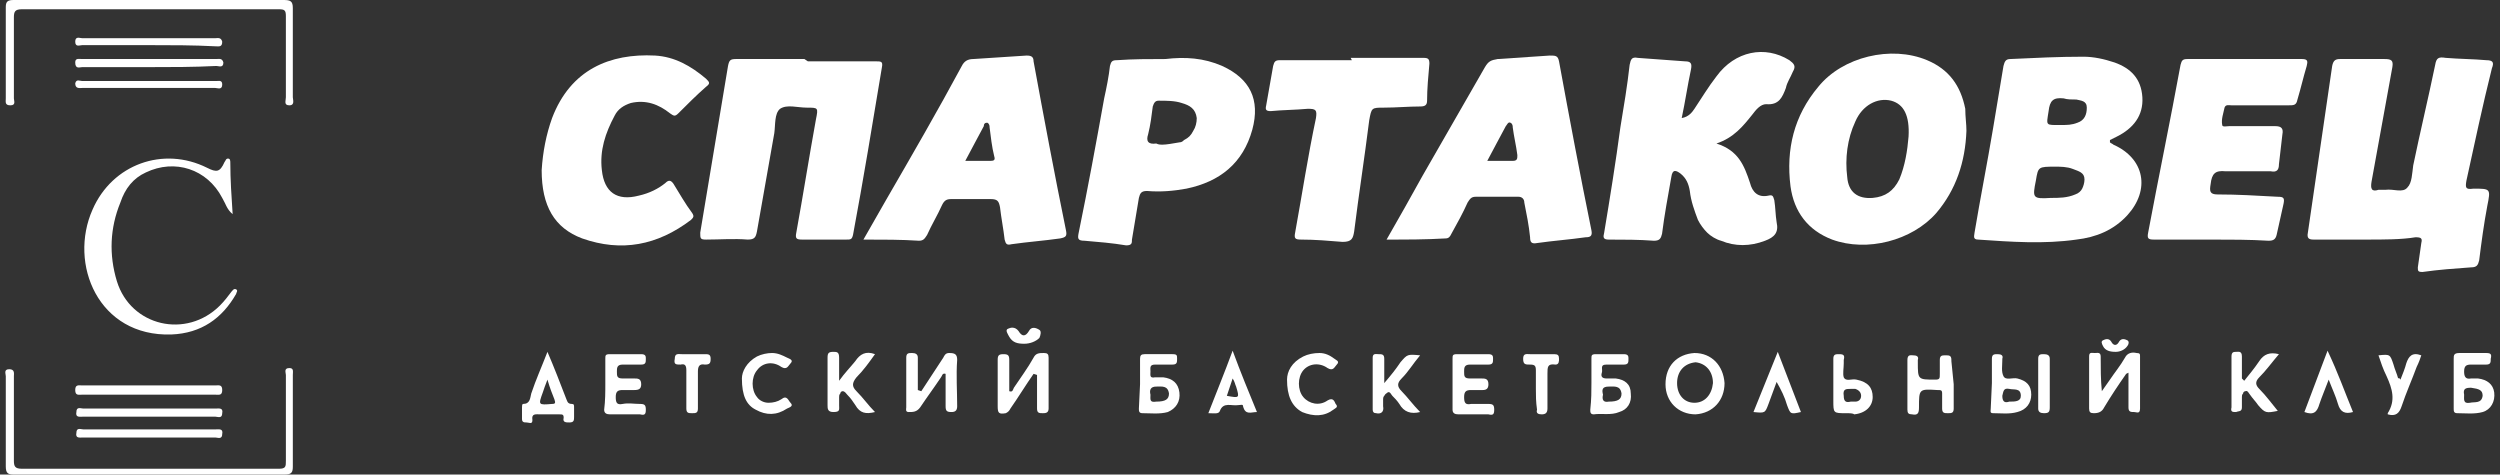 <?xml version="1.0" encoding="UTF-8"?> <svg xmlns="http://www.w3.org/2000/svg" xmlns:xlink="http://www.w3.org/1999/xlink" version="1.1" id="Слой_1" x="0px" y="0px" viewBox="0 0 216 41" style="enable-background:new 0 0 216 41;" xml:space="preserve"><rect x="0" y="0" width="216" height="41" fill="#333333" stroke="none"/> <style type="text/css"> .st0{fill:#FFFFFF;} </style> <g> <path class="st0" d="M204.4,20.7c-1.5,0-3,0-4.5,0c-0.4,0-0.6-0.1-0.5-0.6c0.7-4.8,1.4-9.6,2.1-14.4c0.1-0.5,0.3-0.6,0.7-0.6 c1.3,0,2.5,0,3.8,0c0.6,0,0.8,0.1,0.7,0.7c-0.6,3.3-1.2,6.6-1.8,9.9c-0.1,0.6,0,0.9,0.6,0.7c0.2,0,0.4,0,0.6,0 c0.7-0.1,1.5,0.3,1.9-0.2c0.4-0.4,0.4-1.2,0.5-1.9c0.6-2.9,1.3-5.8,1.9-8.7c0.1-0.6,0.3-0.7,0.9-0.6c1.2,0.1,2.4,0.1,3.5,0.2 c0.6,0,0.7,0.2,0.5,0.7c-0.8,3.2-1.5,6.5-2.2,9.7c-0.1,0.6-0.1,0.8,0.6,0.7c1.5,0,1.5,0,1.2,1.5c-0.3,1.6-0.5,3.1-0.7,4.7 c-0.1,0.4-0.2,0.6-0.7,0.6c-1.4,0.1-2.8,0.2-4.2,0.4c-0.4,0-0.4-0.1-0.4-0.4c0.1-0.7,0.2-1.4,0.3-2.1c0.1-0.4,0-0.5-0.5-0.5 C207.5,20.7,206,20.7,204.4,20.7z"></path> <path class="st0" d="M145.3,10.2c0.6-0.1,0.9-0.5,1.1-0.8c0.6-0.9,1.2-1.9,1.9-2.8c1.6-2.2,4.2-2.7,6.3-1.4c0.4,0.3,0.6,0.5,0.3,1 c-0.2,0.5-0.5,0.9-0.6,1.4c-0.3,0.8-0.6,1.5-1.7,1.4c-0.5,0-0.9,0.5-1.2,0.9c-0.8,1-1.6,2-3.1,2.5c1.9,0.6,2.4,1.9,2.9,3.4 c0.2,0.8,0.7,1.3,1.6,1.1c0.4-0.1,0.4,0.1,0.5,0.4c0.1,0.6,0.1,1.3,0.2,1.9c0.2,0.9-0.2,1.3-1,1.6c-1.3,0.5-2.6,0.5-3.8,0 c-0.4-0.1-0.9-0.4-1.2-0.7c-0.3-0.3-0.6-0.7-0.8-1.1c-0.3-0.8-0.6-1.6-0.7-2.5c-0.1-0.6-0.3-1.1-0.8-1.5c-0.4-0.3-0.7-0.4-0.8,0.3 c-0.3,1.7-0.6,3.3-0.8,4.9c-0.1,0.4-0.2,0.6-0.7,0.6c-1.3-0.1-2.6-0.1-3.9-0.1c-0.5,0-0.5-0.2-0.4-0.6c0.5-3,1-6.1,1.4-9.1 c0.3-1.8,0.6-3.6,0.8-5.4c0.1-0.5,0.2-0.7,0.7-0.6c1.4,0.1,2.7,0.2,4.1,0.3c0.5,0,0.6,0.2,0.5,0.7C145.8,7.4,145.6,8.8,145.3,10.2z "></path> <path class="st0" d="M182.3,12.3c0.1,0.1,0.2,0.1,0.3,0.2c2.7,1.2,3.2,3.9,1.2,6.1c-1.2,1.3-2.7,1.9-4.4,2.1 c-2.8,0.4-5.6,0.2-8.5,0c-0.5,0-0.3-0.4-0.3-0.6c0.5-3,1.1-6,1.6-9c0.3-1.8,0.6-3.6,0.9-5.4c0.1-0.4,0.2-0.6,0.6-0.6 c2.1-0.1,4.2-0.2,6.3-0.2c0.9,0,1.8,0.2,2.7,0.5c1.4,0.5,2.3,1.4,2.4,3c0.1,1.6-0.8,2.7-2.2,3.4c-0.2,0.1-0.4,0.2-0.6,0.3 C182.3,12.2,182.3,12.2,182.3,12.3z M177.6,14.4c-1.5,0-1.5,0-1.7,1.2c-0.3,1.5-0.3,1.6,1.3,1.5c0.7,0,1.4,0,2.1-0.3 c0.3-0.1,0.5-0.3,0.6-0.5s0.2-0.5,0.2-0.8c0-0.6-0.5-0.7-1-0.9C178.6,14.4,178,14.4,177.6,14.4z M178.1,10.8c0.5,0,0.9,0,1.4-0.2 c0.6-0.2,0.8-0.7,0.8-1.3s-0.5-0.6-0.9-0.7c-0.4,0-0.8,0-1.1-0.1c-0.9-0.1-1.2,0.2-1.3,1.1C176.8,10.9,176.7,10.8,178.1,10.8 L178.1,10.8z"></path> <path class="st0" d="M69.8,5.3h5.9c0.4,0,0.6,0,0.5,0.5c-0.8,4.8-1.6,9.7-2.5,14.5c-0.1,0.4-0.2,0.4-0.6,0.4c-1.3,0-2.5,0-3.8,0 c-0.5,0-0.6-0.1-0.5-0.6c0.6-3.3,1.1-6.5,1.7-9.8c0.2-1,0.2-1-0.8-1c-0.8,0-1.7-0.3-2.3,0.1c-0.5,0.4-0.4,1.4-0.5,2.1 c-0.5,2.8-1,5.7-1.5,8.5c-0.1,0.5-0.2,0.7-0.8,0.7c-1.2-0.1-2.4,0-3.6,0c-0.5,0-0.5-0.1-0.5-0.6c0.8-4.8,1.6-9.6,2.4-14.4 c0.1-0.5,0.2-0.6,0.7-0.6c2,0,4,0,5.9,0L69.8,5.3z"></path> <path class="st0" d="M169.9,11.3c-0.1,2.7-0.9,5.1-2.6,7.1c-2.1,2.4-6,3.4-9,2.3c-2.1-0.8-3.3-2.4-3.6-4.6 c-0.4-3.2,0.3-6.1,2.4-8.6c2.1-2.6,6.3-3.6,9.4-2.3c1.9,0.8,2.9,2.2,3.3,4.2C169.8,10.1,169.9,10.7,169.9,11.3z M164.9,11.8 c0.1-1.8-0.4-2.8-1.5-3.1c-1.2-0.3-2.5,0.4-3.1,1.8c-0.7,1.5-0.9,3.2-0.7,4.8c0.1,1.3,0.9,1.9,2.2,1.8c1.1-0.1,1.8-0.6,2.3-1.6 C164.6,14.3,164.8,13,164.9,11.8z"></path> <path class="st0" d="M119.8,20.7c1.1-1.9,2.1-3.7,3.1-5.5c1.8-3.1,3.6-6.3,5.4-9.4c0.3-0.5,0.5-0.6,1.1-0.7c1.5-0.1,3-0.2,4.5-0.3 c0.5,0,0.7,0,0.8,0.5c0.9,4.9,1.8,9.7,2.8,14.6c0.1,0.5-0.1,0.6-0.5,0.6c-1.4,0.2-2.8,0.3-4.2,0.5c-0.5,0.1-0.6-0.1-0.6-0.5 c-0.1-1-0.3-2-0.5-3c0-0.3-0.2-0.5-0.5-0.5c-1.2,0-2.5,0-3.7,0c-0.4,0-0.5,0.2-0.7,0.5c-0.4,0.9-0.9,1.8-1.4,2.7 c-0.1,0.2-0.2,0.4-0.5,0.4C123.2,20.7,121.6,20.7,119.8,20.7z M128.5,13.9c0.8,0,1.5,0,2.2,0c0.4,0,0.4-0.2,0.4-0.5 c-0.1-0.8-0.3-1.6-0.4-2.4c0-0.1,0-0.3-0.2-0.4c-0.2-0.1-0.3,0.2-0.4,0.3C129.6,11.8,129.1,12.8,128.5,13.9z"></path> <path class="st0" d="M74.6,20.7l2-3.5c2.2-3.8,4.4-7.6,6.5-11.5c0.2-0.4,0.5-0.6,1-0.6c1.5-0.1,3.1-0.2,4.6-0.3 c0.4,0,0.6,0.1,0.6,0.5c0.9,4.9,1.8,9.7,2.8,14.6c0.1,0.5,0,0.6-0.5,0.7c-1.4,0.2-2.8,0.3-4.2,0.5c-0.4,0.1-0.5,0-0.6-0.4 c-0.1-0.9-0.3-1.9-0.4-2.8c-0.1-0.5-0.2-0.7-0.8-0.7c-1.1,0-2.3,0-3.4,0c-0.4,0-0.6,0.1-0.8,0.5c-0.4,0.9-0.9,1.7-1.3,2.6 c-0.2,0.3-0.3,0.5-0.7,0.5C77.9,20.7,76.3,20.7,74.6,20.7z M83.4,13.9h2.2c0.3,0,0.4-0.1,0.3-0.4c-0.2-0.8-0.3-1.7-0.4-2.5 c0-0.1,0-0.3-0.2-0.4c-0.2,0-0.3,0.1-0.3,0.3C84.5,11.8,84,12.8,83.4,13.9z"></path> <path class="st0" d="M100.7,5.1c1.7-0.2,3.3-0.1,4.9,0.6c2.4,1.1,3.3,2.9,2.6,5.5c-0.8,2.9-2.8,4.5-5.7,5.1 c-1.1,0.2-2.2,0.3-3.4,0.2c-0.5,0-0.6,0.2-0.7,0.6c-0.2,1.2-0.4,2.4-0.6,3.6c0,0.3,0,0.5-0.5,0.5c-1.2-0.2-2.4-0.3-3.6-0.4 c-0.6,0-0.6-0.2-0.5-0.7c0.8-3.9,1.5-7.7,2.2-11.6c0.2-0.9,0.4-1.9,0.5-2.8c0.1-0.4,0.2-0.5,0.6-0.5C97.9,5.1,99.3,5.1,100.7,5.1z M100.4,12.5c0.4,0,0.9-0.1,1.5-0.2c0.2,0,0.3-0.1,0.4-0.2c0.4-0.2,0.6-0.4,0.8-0.8c0.2-0.3,0.3-0.7,0.3-1.1 c-0.1-0.8-0.6-1.1-1.3-1.3c-0.6-0.2-1.3-0.2-2-0.2c-0.3,0-0.4,0.2-0.5,0.5c-0.1,0.8-0.2,1.6-0.4,2.4c-0.2,0.6,0,0.9,0.7,0.8 C100.1,12.5,100.3,12.5,100.4,12.5L100.4,12.5z"></path> <path class="st0" d="M191,20.7c-1.6,0-3.3,0-4.9,0c-0.5,0-0.6-0.1-0.5-0.6c0.9-4.8,1.9-9.6,2.8-14.5c0.1-0.4,0.2-0.5,0.6-0.5 c3.3,0,6.6,0,9.9,0c0.5,0,0.5,0.2,0.4,0.6c-0.3,1-0.5,1.9-0.8,2.9c-0.1,0.5-0.3,0.5-0.8,0.5c-1.6,0-3.2,0-4.9,0 c-0.2,0-0.5-0.1-0.6,0.2c-0.1,0.5-0.3,1-0.2,1.5c0,0.2,0.4,0.1,0.6,0.1c1.3,0,2.7,0,4,0c0.5,0,0.7,0.2,0.6,0.7 c-0.1,0.9-0.2,1.7-0.3,2.6c0,0.5-0.2,0.7-0.7,0.6c-1.3,0-2.6,0-3.9,0c-0.9-0.1-1.2,0.2-1.3,1.1c-0.1,0.6-0.1,0.9,0.6,0.9 c1.7,0,3.4,0.1,5.2,0.2c0.5,0,0.6,0.1,0.5,0.6c-0.2,0.9-0.4,1.8-0.6,2.7c-0.1,0.4-0.3,0.5-0.7,0.5C194.4,20.7,192.7,20.7,191,20.7z "></path> <path class="st0" d="M46.8,14.7c0.1-1.6,0.4-3.1,0.9-4.5c1.6-4.2,5-5.6,8.9-5.4c1.7,0.1,3.1,0.9,4.4,2c0.3,0.3,0.4,0.4,0,0.7 c-0.8,0.7-1.6,1.5-2.4,2.3c-0.3,0.3-0.4,0.2-0.7,0c-1-0.8-2.1-1.2-3.4-0.9c-0.6,0.2-1.1,0.5-1.4,1.1c-0.8,1.5-1.3,3-1.1,4.7 c0.2,1.9,1.3,2.7,3.2,2.2c0.9-0.2,1.7-0.6,2.3-1.1c0.3-0.3,0.5-0.2,0.7,0.1c0.5,0.8,1,1.7,1.6,2.5c0.2,0.3,0.1,0.4-0.1,0.6 c-2.9,2.2-6,2.8-9.4,1.6C47.9,19.7,46.8,17.8,46.8,14.7z"></path> <path class="st0" d="M116.7,5h6.3c0.4,0,0.5,0.1,0.5,0.5c-0.1,1.1-0.2,2.2-0.2,3.2c0,0.4-0.2,0.5-0.6,0.5c-1,0-2.1,0.1-3.1,0.1 c-1.1,0-1.1,0-1.3,1.1c-0.4,3.2-0.9,6.4-1.3,9.6c-0.1,0.6-0.2,0.9-1,0.9c-1.2-0.1-2.4-0.2-3.6-0.2c-0.5,0-0.6-0.1-0.5-0.6 c0.6-3.3,1.1-6.6,1.8-9.9c0.1-0.7,0-0.8-0.7-0.8c-1.1,0.1-2.2,0.1-3.2,0.2c-0.4,0-0.5-0.1-0.4-0.5c0.2-1.1,0.4-2.3,0.6-3.4 c0.1-0.4,0.2-0.5,0.6-0.5c2.1,0,4.1,0,6.2,0L116.7,5z"></path> <path class="st0" d="M79.6,33.8l1.9-2.9c0.1-0.2,0.2-0.4,0.5-0.4c0.5,0,0.7,0.1,0.7,0.6c-0.1,1.3,0,2.7,0,4c0,0.4-0.2,0.5-0.5,0.5 c-0.4,0-0.5-0.1-0.5-0.5c0-0.9,0-1.9,0-2.8c-0.3-0.1-0.3,0.2-0.4,0.3c-0.6,0.9-1.2,1.7-1.8,2.6c-0.3,0.4-0.6,0.4-1,0.4 c-0.3,0-0.2-0.3-0.2-0.4c0-1.4,0-2.8,0-4.3c0-0.4,0.2-0.4,0.5-0.4s0.5,0.1,0.5,0.4c0,0.9,0,1.9,0,2.8L79.6,33.8z"></path> <path class="st0" d="M89.3,32.3c-0.7,1-1.3,2-2,3c-0.1,0.2-0.2,0.3-0.4,0.4c-0.6,0.1-0.7,0-0.7-0.6c0-1.3,0-2.7,0-4 c0-0.4,0.1-0.5,0.5-0.5s0.5,0.1,0.5,0.5c0,0.9,0,1.8,0,2.7c0.3,0.1,0.3-0.1,0.4-0.3c0.6-0.9,1.2-1.7,1.7-2.6 c0.2-0.4,0.5-0.4,0.9-0.4c0.3,0,0.4,0.1,0.4,0.4c0,1.5,0,2.9,0,4.4c0,0.4-0.3,0.4-0.5,0.4c-0.3,0-0.5,0-0.5-0.4c0-1,0-2,0-2.9 L89.3,32.3z"></path> <path class="st0" d="M183.7,32.3c-0.7,1-1.3,1.9-1.9,2.9c-0.2,0.4-0.5,0.5-0.9,0.5c-0.3,0-0.4-0.1-0.4-0.4c0-1.5,0-3,0-4.5 c0-0.4,0.2-0.3,0.5-0.3c0.2,0,0.5-0.1,0.5,0.3c0,1,0,2,0.1,3c0.2-0.3,0.5-0.7,0.7-1c0.4-0.6,0.9-1.2,1.3-1.9c0.2-0.4,0.6-0.5,1-0.4 c0.3,0,0.3,0.1,0.3,0.3c0,1.5,0,3,0,4.5c0,0.5-0.3,0.3-0.5,0.3c-0.3,0-0.5,0-0.5-0.4c0-1,0-2,0-3L183.7,32.3z"></path> <path class="st0" d="M143.9,33.2c0-1.6,1-2.6,2.5-2.7c1.5,0,2.5,1.1,2.6,2.6c0,1.5-1,2.6-2.5,2.7C145,35.8,143.9,34.7,143.9,33.2z M144.9,33.1c0,1,0.6,1.7,1.5,1.7s1.5-0.7,1.6-1.7c0-1-0.6-1.7-1.5-1.8C145.5,31.4,144.9,32.1,144.9,33.1L144.9,33.1z"></path> <path class="st0" d="M137.5,33.1c0-0.7,0-1.4,0-2.1c0-0.3,0-0.4,0.4-0.4c0.8,0,1.6,0,2.4,0c0.4,0,0.4,0.2,0.4,0.4 c0,0.3,0,0.5-0.4,0.5c-0.5,0-1,0-1.5,0c-0.6,0-0.3,0.4-0.4,0.7c-0.1,0.3,0,0.5,0.4,0.5c0.3,0,0.5,0,0.8,0c0.8,0.1,1.3,0.5,1.3,1.3 c0.1,0.8-0.3,1.4-1,1.6c-0.7,0.3-1.5,0.1-2.2,0.2c-0.3,0-0.3-0.2-0.3-0.4C137.5,34.5,137.5,33.8,137.5,33.1z M138.5,34.1 c-0.1,0.4,0,0.7,0.5,0.6c0.8,0,1.1-0.2,1.1-0.7c-0.1-0.7-0.6-0.6-1.1-0.6C138.4,33.4,138.4,33.7,138.5,34.1z"></path> <path class="st0" d="M212,33.1c0-0.7,0-1.4,0-2.1c0-0.3,0-0.5,0.5-0.5c0.8,0,1.5,0,2.3,0c0.4,0,0.5,0.1,0.4,0.5 c0,0.3,0,0.5-0.4,0.5s-0.9,0-1.3,0c-0.4,0-0.6,0.1-0.6,0.6c0,0.4,0.1,0.7,0.6,0.6c0.2,0,0.4,0,0.6,0c0.8,0.1,1.3,0.5,1.4,1.2 c0.1,0.8-0.3,1.5-1,1.7s-1.5,0.1-2.2,0.1c-0.3,0-0.3-0.2-0.3-0.4V33.1L212,33.1z M212.9,34.1c0,0.4-0.1,0.8,0.5,0.7 c0.4-0.1,1,0.1,1.1-0.6c0-0.5-0.3-0.6-1-0.7C213,33.5,212.8,33.6,212.9,34.1z"></path> <path class="st0" d="M168.8,33.2c0,0.7,0,1.4,0,2.1c0,0.4-0.2,0.4-0.5,0.4s-0.5,0-0.5-0.4s0-0.9,0-1.3c0-0.3-0.1-0.3-0.4-0.3 c-1.6-0.1-1.6-0.1-1.6,1.5c0,0.5-0.1,0.7-0.6,0.6c-0.3,0-0.4-0.1-0.4-0.4c0-1.4,0-2.9,0-4.3c0-0.5,0.3-0.4,0.5-0.4 c0.3,0,0.5,0.1,0.4,0.4c0,0.1,0,0.1,0,0.2c0,1.5,0,1.5,1.5,1.5c0.4,0,0.4-0.1,0.4-0.5c0-0.4,0-0.8,0-1.2s0.2-0.4,0.5-0.4 s0.5,0,0.5,0.4c0,0,0,0,0,0.1L168.8,33.2z"></path> <path class="st0" d="M125.5,33.1c0-0.7,0-1.4,0-2.1c0-0.3,0-0.4,0.4-0.4c0.9,0,1.8,0,2.7,0c0.4,0,0.4,0.2,0.4,0.4 c0,0.3,0,0.5-0.4,0.5c-0.5,0-1.1,0-1.6,0s-0.5,0.3-0.5,0.6c0,0.4,0,0.6,0.5,0.6c0.3,0,0.7,0,1,0c0.3,0,0.6,0,0.6,0.5 c0,0.4-0.2,0.5-0.5,0.5s-0.7,0-1,0c-0.4,0-0.6,0.1-0.6,0.6s0.1,0.7,0.6,0.6c0.5,0,1,0,1.5,0c0.4,0,0.5,0.1,0.5,0.5 s-0.1,0.5-0.5,0.4c-0.9,0-1.7,0-2.6,0c-0.3,0-0.5-0.1-0.5-0.4C125.5,34.6,125.5,33.9,125.5,33.1z"></path> <path class="st0" d="M52.3,33.1c0-0.7,0-1.4,0-2.1c0-0.3,0-0.4,0.4-0.4c0.9,0,1.8,0,2.7,0c0.4,0,0.4,0.2,0.4,0.4 c0,0.3,0,0.5-0.4,0.5c-0.5,0-1.1,0-1.6,0s-0.5,0.3-0.5,0.6c0,0.4,0,0.6,0.5,0.6c0.3,0,0.7,0,1,0s0.6,0,0.6,0.5 c0,0.4-0.2,0.5-0.6,0.5c-0.3,0-0.7,0-1,0c-0.4,0-0.6,0.1-0.6,0.6s0.1,0.7,0.6,0.6s1,0,1.5,0c0.4,0,0.5,0.1,0.5,0.5 s-0.1,0.5-0.5,0.4c-0.9,0-1.7,0-2.6,0c-0.3,0-0.5-0.1-0.5-0.4C52.3,34.6,52.3,33.9,52.3,33.1z"></path> <path class="st0" d="M98.5,33.2c0-0.7,0-1.5,0-2.2c0-0.3,0.1-0.4,0.4-0.4c0.8,0,1.6,0,2.4,0c0.4,0,0.4,0.1,0.4,0.4s0,0.5-0.4,0.5 c-0.5,0-1,0-1.5,0s-0.4,0.3-0.4,0.6s-0.1,0.6,0.4,0.5c0.2,0,0.5,0,0.7,0c0.8,0.1,1.3,0.5,1.4,1.3s-0.3,1.4-1,1.7 c-0.7,0.2-1.5,0.1-2.2,0.1c-0.3,0-0.3-0.2-0.3-0.4L98.5,33.2L98.5,33.2z M99.4,34.1c0,0.4-0.1,0.7,0.5,0.6c0.8,0,1.1-0.2,1.1-0.7 c-0.1-0.7-0.6-0.6-1.1-0.6C99.4,33.4,99.3,33.7,99.4,34.1z"></path> <path class="st0" d="M75.6,35.6c-0.8,0.2-1.3,0.1-1.7-0.6c-0.2-0.3-0.4-0.6-0.7-0.9c-0.1-0.1-0.2-0.3-0.4-0.3 c-0.1,0-0.2,0.1-0.2,0.2c-0.1,0.1-0.1,0.2-0.1,0.3c0,0.2,0,0.4,0,0.7c0,0.4,0.1,0.6-0.5,0.6c-0.5,0-0.5-0.3-0.5-0.6 c0-1.4,0-2.7,0-4.1c0-0.4,0.1-0.5,0.5-0.5c0.3,0,0.5,0,0.5,0.5c0,0.6,0,1.2,0,2c0.5-0.7,1-1.2,1.4-1.7c0.4-0.6,0.9-0.9,1.7-0.6 c-0.5,0.7-1,1.4-1.6,2c-0.4,0.5-0.4,0.8,0,1.2C74.6,34.4,75,35,75.6,35.6z"></path> <path class="st0" d="M47.3,30.4c0.6,1.4,1.1,2.7,1.6,4c0.1,0.2,0.1,0.5,0.5,0.5c0.2,0,0.2,0.1,0.2,0.3V36c0,0.3,0,0.5-0.4,0.5 c-0.3,0-0.6,0-0.5-0.4c0-0.3-0.1-0.3-0.4-0.3c-0.5,0-1.1,0-1.6,0c-0.4,0-0.8-0.1-0.7,0.5c0,0.4-0.3,0.2-0.5,0.2s-0.4,0-0.4-0.3 s0-0.7,0-1c0-0.1,0-0.3,0.1-0.3c0.6,0,0.6-0.5,0.7-0.9C46.3,32.8,46.8,31.7,47.3,30.4z M47.3,32.8c-0.2,0.5-0.3,0.8-0.4,1.1 c-0.4,1.1-0.4,1.1,0.8,1c0.3,0,0.3-0.1,0.2-0.4C47.7,34,47.5,33.5,47.3,32.8L47.3,32.8z"></path> <path class="st0" d="M122.7,35.6c-0.8,0.2-1.4,0-1.8-0.7c-0.2-0.3-0.4-0.5-0.6-0.7c-0.1-0.1-0.2-0.4-0.4-0.3 c-0.1,0.1-0.2,0.1-0.3,0.3c-0.1,0.1-0.1,0.2-0.1,0.4s0,0.4,0,0.5c0.1,0.5-0.2,0.7-0.6,0.6c-0.2,0-0.3-0.1-0.3-0.3c0-1.5,0-3,0-4.5 c0-0.4,0.3-0.3,0.5-0.3c0.3,0,0.5,0,0.5,0.4c0,0.6,0,1.3,0,2.1c0.6-0.7,1-1.2,1.4-1.8c0.6-0.7,0.6-0.7,1.7-0.6 c-0.6,0.7-1,1.4-1.6,2c-0.4,0.4-0.4,0.7,0,1.1C121.6,34.3,122.1,35,122.7,35.6z"></path> <path class="st0" d="M193.9,32.9c0.4-0.5,0.9-1.1,1.3-1.7c0.4-0.6,0.9-0.8,1.7-0.6c-0.6,0.7-1.1,1.4-1.7,2c-0.4,0.4-0.3,0.7,0,1 c0.6,0.6,1.1,1.3,1.6,1.9c-1,0.2-1.1,0.2-1.7-0.5c-0.2-0.3-0.5-0.6-0.7-0.9c-0.1-0.1-0.2-0.4-0.4-0.3c-0.1,0-0.2,0.1-0.2,0.2 c-0.1,0.1-0.1,0.2-0.1,0.3c0,0.3,0,0.6,0,0.9c0,0.4-0.3,0.3-0.5,0.4c-0.3,0-0.5,0-0.4-0.4c0-1.5,0-2.9,0-4.4c0-0.4,0.2-0.4,0.4-0.4 s0.5-0.1,0.5,0.4c0,0.6,0,1.3,0,1.9L193.9,32.9z"></path> <path class="st0" d="M111.2,32.8c0-0.7,0.4-1.5,1.4-2c0.4-0.2,0.9-0.3,1.4-0.3s0.9,0.2,1.3,0.5c0.1,0.1,0.5,0.2,0.2,0.5 c-0.2,0.2-0.3,0.6-0.8,0.3c-0.7-0.5-1.6-0.4-2.1,0.2c-0.5,0.6-0.5,1.7,0,2.3s1.4,0.8,2.1,0.3c0.5-0.3,0.6,0.1,0.7,0.3 c0.3,0.3-0.1,0.4-0.2,0.5c-0.8,0.6-1.7,0.6-2.7,0.2C111.6,35.1,111.2,34.2,111.2,32.8z"></path> <path class="st0" d="M159.5,35.7c-1.1,0-1.1,0-1.1-1.1c0-1.2,0-2.4,0-3.6c0-0.4,0.2-0.4,0.5-0.4c0.4,0,0.5,0.1,0.4,0.5 c0,0.1,0,0.2,0,0.3c0,0.4-0.1,0.9,0,1.2c0.2,0.4,0.7,0.1,1.1,0.2c1,0.2,1.4,0.7,1.4,1.5s-0.6,1.4-1.6,1.5 C160.1,35.7,159.8,35.7,159.5,35.7z M159.9,34.7c0.1,0,0.3,0,0.4,0c0.3,0,0.5-0.2,0.5-0.5s-0.2-0.5-0.5-0.6c-0.1,0-0.3,0-0.4,0 c-0.4,0-0.7,0-0.6,0.6C159.3,34.7,159.5,34.8,159.9,34.7z"></path> <path class="st0" d="M64.1,32.7c0-0.6,0.4-1.4,1.3-1.9c0.4-0.2,0.9-0.3,1.3-0.3c0.5,0,0.9,0.2,1.3,0.4c0.2,0.1,0.6,0.2,0.3,0.5 c-0.2,0.2-0.3,0.6-0.8,0.3c-0.7-0.5-1.6-0.4-2.1,0.3c-0.5,0.6-0.5,1.7,0,2.3c0.2,0.3,0.6,0.5,1,0.5s0.8-0.1,1.1-0.3 c0.5-0.4,0.6,0.1,0.8,0.3c0.3,0.3-0.1,0.4-0.3,0.5c-0.9,0.6-1.8,0.6-2.7,0.1C64.5,35,64.1,34.2,64.1,32.7z"></path> <path class="st0" d="M172.1,33.1c0-0.7,0-1.4,0-2.1c0-0.4,0.2-0.4,0.5-0.4s0.5,0.1,0.4,0.4v0.1c0,0.5-0.1,1,0.1,1.4 c0.2,0.4,0.8,0.1,1.2,0.2c0.8,0.2,1.2,0.6,1.2,1.4c0,0.7-0.4,1.3-1.2,1.5c-0.7,0.2-1.4,0.1-2.1,0.1c-0.3,0-0.2-0.2-0.2-0.4 L172.1,33.1L172.1,33.1z M173.6,34.7c0.5,0,1,0,1-0.5c0-0.7-0.6-0.5-1-0.6c-0.5-0.1-0.5,0.2-0.6,0.6 C173,34.8,173.3,34.8,173.6,34.7z"></path> <path class="st0" d="M104.4,35.7c0.7-1.8,1.4-3.5,2.1-5.4c0.7,1.9,1.4,3.6,2.1,5.3c-0.5,0-1,0.3-1.2-0.5c0-0.2-0.2-0.1-0.4-0.1 c-0.6,0.1-1.3-0.3-1.6,0.5C105.3,35.8,104.9,35.7,104.4,35.7z M106,34.2c1.1,0.2,1.1,0.2,0.8-0.8c-0.1-0.2-0.1-0.4-0.3-0.7 L106,34.2z"></path> <path class="st0" d="M153.6,30.4l2,5.2c-0.9,0.2-0.9,0.2-1.2-0.6c-0.2-0.7-0.5-1.3-0.9-2l-0.7,1.9c-0.3,0.8-0.3,0.8-1.3,0.7 L153.6,30.4z"></path> <path class="st0" d="M203.3,35.6c-0.7,0.2-1.1,0-1.3-0.7s-0.5-1.3-0.8-2.1c-0.3,0.8-0.6,1.5-0.8,2.1c-0.2,0.7-0.5,1-1.3,0.7l2-5.3 C202,32.2,202.6,33.9,203.3,35.6z"></path> <path class="st0" d="M207.4,32.8c0.2-0.5,0.4-1,0.5-1.4c0.2-0.6,0.5-1,1.3-0.7c-0.1,0.3-0.2,0.6-0.4,1c-0.4,1.1-0.9,2.2-1.3,3.4 c-0.2,0.6-0.5,0.9-1.2,0.7v-0.1c0.7-1.1,0.4-2.1-0.1-3.2c-0.3-0.6-0.5-1.2-0.7-1.8c1-0.1,1-0.1,1.3,0.8c0.1,0.4,0.3,0.8,0.4,1.2 C207.3,32.6,207.3,32.7,207.4,32.8z"></path> <path class="st0" d="M132.7,33.6c0-0.5,0-1.1,0-1.6c0-0.4-0.1-0.5-0.5-0.5s-0.6,0-0.6-0.5s0.3-0.4,0.6-0.4c0.7,0,1.4,0,2.1,0 c0.3,0,0.4,0.1,0.4,0.4c0,0.2,0,0.5-0.3,0.5c-0.7-0.1-0.7,0.2-0.7,0.8c0,1,0,2,0,3c0,0.4-0.2,0.5-0.5,0.5s-0.5-0.1-0.4-0.4 C132.7,34.7,132.7,34.2,132.7,33.6z"></path> <path class="st0" d="M59.9,30.6c0.3,0,0.7,0,1,0s0.5,0,0.5,0.4s-0.1,0.5-0.5,0.5c-0.5-0.1-0.6,0.2-0.6,0.6c0,1.1,0,2.1,0,3.2 c0,0.4-0.2,0.4-0.5,0.4s-0.5,0-0.5-0.4c0-1.1,0-2.2,0-3.3c0-0.4-0.1-0.6-0.5-0.5c-0.4,0-0.6,0-0.5-0.5c0-0.5,0.3-0.4,0.6-0.4H59.9z "></path> <path class="st0" d="M20.1,18.5c-0.5-0.4-0.6-0.9-0.9-1.4c-1.3-2.5-4.1-3.4-6.6-2.2c-1.1,0.5-1.8,1.4-2.2,2.6 c-0.9,2.2-1,4.5-0.3,6.8c1.2,3.9,6,5,8.9,2.1c0.4-0.4,0.7-0.8,1-1.2c0.1-0.1,0.2-0.3,0.4-0.2c0.2,0.1,0,0.3,0,0.4 c-1.2,2.1-3,3.4-5.6,3.5C8.5,29.1,5.9,22.8,8,18.1c1.7-3.9,6.1-5.5,9.9-3.6c0.8,0.4,1.1,0.4,1.5-0.5c0.1-0.1,0.1-0.3,0.3-0.3 c0.2,0,0.2,0.2,0.2,0.4C19.9,15.5,20,17,20.1,18.5z"></path> <path class="st0" d="M12.9,41C9,41,5.1,41,1.2,41c-0.5,0-0.7-0.1-0.7-0.7c0-2.6,0-5.2,0-7.8c0-0.2-0.2-0.6,0.3-0.6s0.4,0.4,0.4,0.6 c0,2.4,0,4.8,0,7.3c0,0.5,0.1,0.7,0.7,0.7c7.4,0,14.8,0,22.2,0c0.6,0,0.6-0.2,0.6-0.7c0-2.3,0-4.6,0-6.9c0-0.2,0-0.3,0-0.5 s-0.2-0.6,0.3-0.6c0.4,0,0.3,0.3,0.3,0.6c0,0.8,0,1.6,0,2.5c0,1.8,0,3.6,0,5.4c0,0.5-0.1,0.7-0.7,0.7C20.7,41,16.8,41,12.9,41z"></path> <path class="st0" d="M12.9,0c3.9,0,7.7,0,11.6,0c0.6,0,0.8,0.1,0.8,0.7c0,2.6,0,5.1,0,7.7c0,0.2,0.2,0.7-0.3,0.7s-0.3-0.4-0.3-0.7 c0-2.3,0-4.7,0-7c0-0.5-0.1-0.6-0.6-0.6c-7.4,0-14.8,0-22.2,0C1.3,0.8,1.2,1,1.2,1.5c0,2.3,0,4.7,0,7c0,0.2,0.2,0.6-0.3,0.6 S0.5,8.8,0.5,8.5c0-2.6,0-5.2,0-7.9C0.5,0.1,0.7,0,1.2,0C5.1,0,9,0,12.9,0z"></path> <path class="st0" d="M12.8,34.1H7.1c-0.3,0-0.6,0.1-0.6-0.4s0.3-0.4,0.6-0.4h11.5c0.3,0,0.6-0.1,0.6,0.4s-0.3,0.4-0.6,0.4 C16.7,34.1,14.8,34.1,12.8,34.1z"></path> <path class="st0" d="M12.9,37.1h5.7c0.3,0,0.7-0.1,0.6,0.4c0,0.5-0.4,0.3-0.6,0.3c-3.8,0-7.6,0-11.4,0c-0.3,0-0.7,0.1-0.6-0.4 c0-0.5,0.4-0.3,0.6-0.3C9.1,37.1,11,37.1,12.9,37.1z"></path> <path class="st0" d="M12.9,35.3h5.7c0.3,0,0.7-0.1,0.6,0.4c0,0.5-0.4,0.3-0.6,0.3c-3.8,0-7.6,0-11.4,0c-0.3,0-0.7,0.1-0.6-0.4 c0-0.5,0.4-0.3,0.6-0.3C9.1,35.3,11,35.3,12.9,35.3z"></path> <path class="st0" d="M12.8,7.6H7.1c-0.2,0-0.6,0.1-0.6-0.4C6.6,6.8,6.9,7,7.1,7c3.9,0,7.7,0,11.6,0c0.2,0,0.5-0.1,0.5,0.3 c0,0.5-0.4,0.3-0.6,0.3C16.7,7.6,14.8,7.6,12.8,7.6z"></path> <path class="st0" d="M12.8,5.8H7.1C6.9,5.8,6.5,6,6.5,5.4c0-0.4,0.3-0.3,0.6-0.3c3.9,0,7.7,0,11.6,0c0.2,0,0.5-0.1,0.6,0.3 c0,0.5-0.4,0.3-0.6,0.3C16.7,5.8,14.8,5.8,12.8,5.8z"></path> <path class="st0" d="M12.9,3.9c-1.9,0-3.9,0-5.8,0c-0.2,0-0.6,0.2-0.6-0.3s0.4-0.3,0.6-0.3c3.8,0,7.7,0,11.5,0 c0.2,0,0.5-0.1,0.6,0.3c0,0.5-0.3,0.4-0.6,0.4C16.7,3.9,14.8,3.9,12.9,3.9z"></path> <path class="st0" d="M177.1,33.1c0,0.7,0,1.4,0,2.1c0,0.4-0.1,0.5-0.5,0.5c-0.3,0-0.5-0.1-0.5-0.4c0-1.4,0-2.9,0-4.3 c0-0.4,0.2-0.4,0.5-0.4s0.5,0.1,0.5,0.4C177.1,31.7,177.1,32.4,177.1,33.1z"></path> <path class="st0" d="M182.8,30.4c-0.5,0-0.9-0.1-1.1-0.5c-0.1-0.2-0.2-0.4,0-0.5s0.5-0.2,0.7,0.1c0.2,0.4,0.5,0.4,0.7,0 c0.2-0.3,0.5-0.2,0.7-0.1s0.1,0.4,0,0.5C183.6,30.2,183.2,30.4,182.8,30.4z"></path> <path class="st0" d="M88.5,29.7c-0.6,0-1-0.1-1.3-0.6c-0.1-0.2-0.4-0.6-0.1-0.7c0.2-0.1,0.6-0.2,0.9,0.2c0.3,0.5,0.6,0.5,0.9,0 c0.2-0.4,0.6-0.3,0.9-0.1c0.2,0.1,0.1,0.5,0,0.7C89.5,29.5,89,29.7,88.5,29.7z"></path> </g> </svg> 